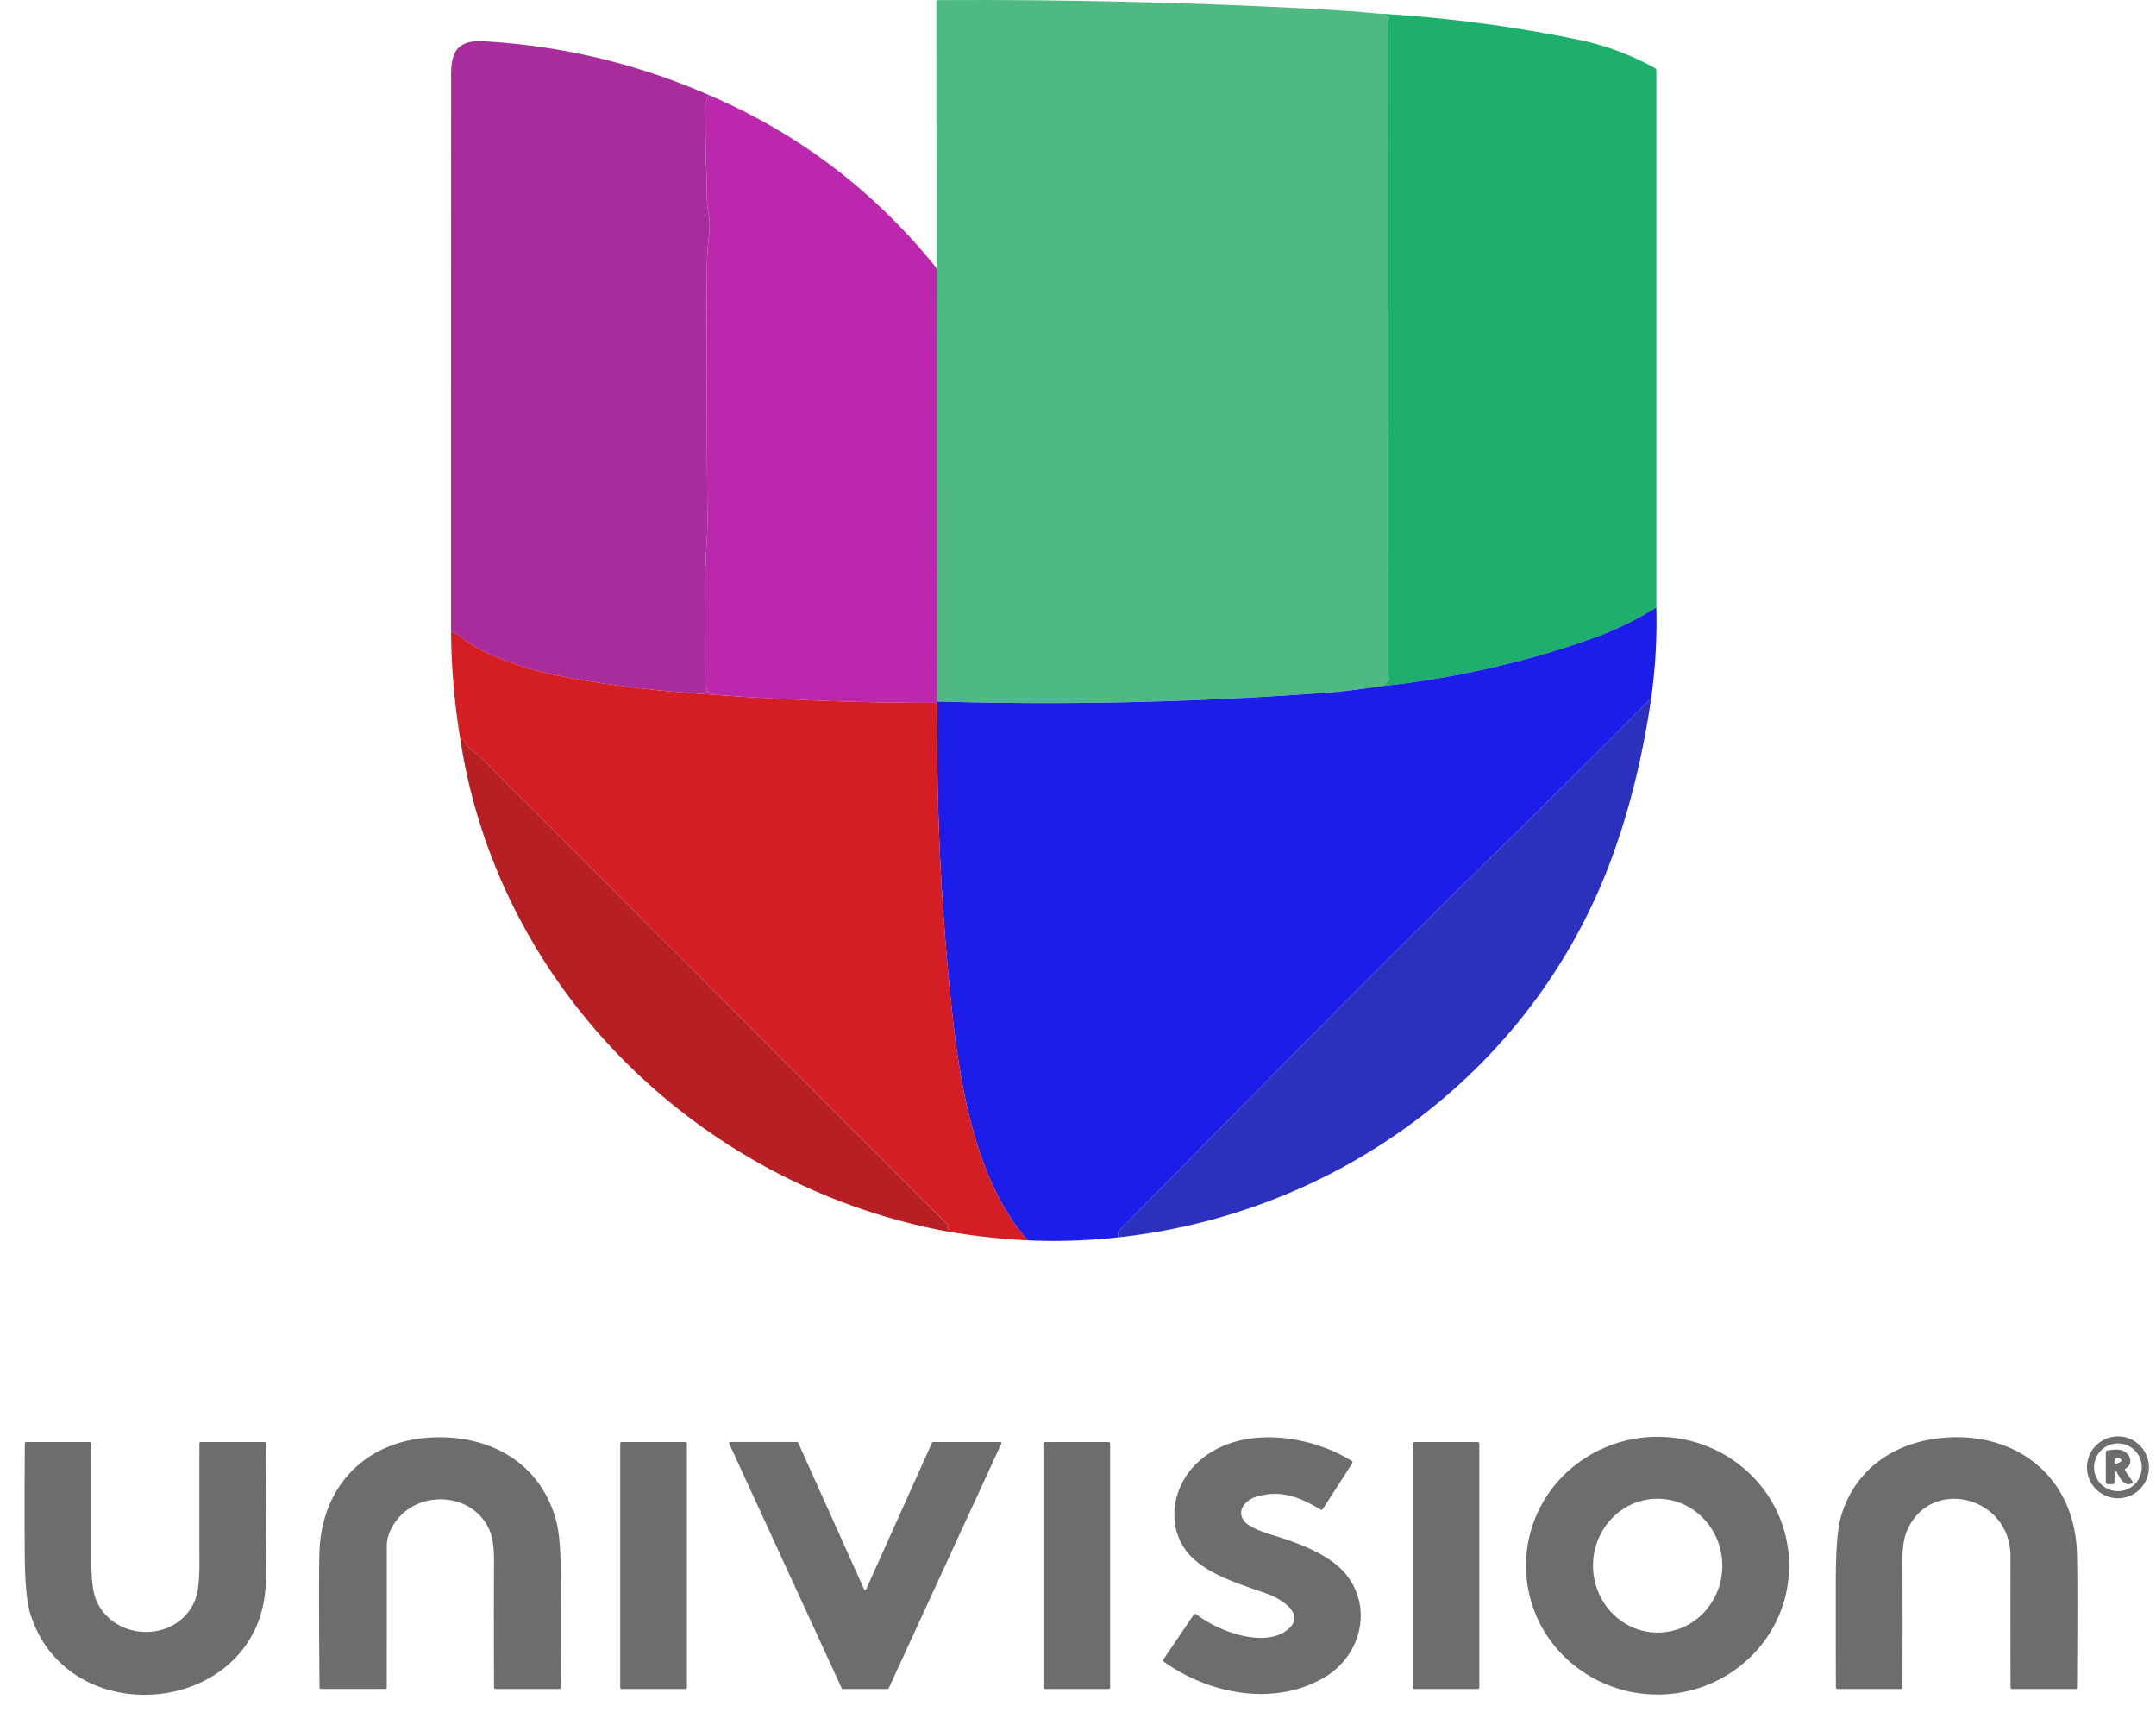 <svg xmlns="http://www.w3.org/2000/svg" width="68" height="54" fill="none"><path fill="#4EBA82" d="M43.45.426q.204.016.359.132.018.014-.002.026-.02.01-.02.036l.004 20.735q.084.079-.194.28-1.086.16-1.648.202-6.178.465-12.4.287L29.54 8.457 29.531.054q0-.05.05-.05 6.003-.036 11.985.284.948.051 1.884.138"/><path fill="#1FAF6C" d="M43.45.426q3.18.183 6.289.817a8.6 8.6 0 0 1 2.456.903q.046.026.046.078v16.932q-.97.603-2.004.972a29 29 0 0 1-6.64 1.508q.278-.203.194-.281L43.788.619q0-.024.019-.036.02-.011.002-.026a.67.67 0 0 0-.359-.13"/><path fill="#A82C9B" d="M22.337 2.988c-.025.132-.095.274-.092.405.014.689 0 1.388.039 2.076.024.413-.025.792.066 1.3q.052.295.018.588-.069.577-.072 1.057-.023 3.27.016 7.908.003.339-.012.573c-.119 1.955-.06 3.705-.048 4.76q0 .046.066.086.03.019-.001.035l-.03.018q-.045.026.008.03.173.01.149.081-2.655-.165-4.854-.598c-.869-.172-2.342-.615-3.074-1.233a.7.7 0 0 0-.29-.151q0-8.768.002-17.563c0-.81.258-1.102 1.062-1.055q3.674.215 7.047 1.683"/><path fill="#BC28AD" d="M22.337 2.988q4.269 1.822 7.204 5.47l.008 13.666q.001.084.014.087-.024.005-.035-.021a.034.034 0 0 0-.035-.023 94 94 0 0 1-7.049-.262q.024-.07-.149-.08-.052-.005-.008-.03l.03-.019q.032-.015.001-.035-.066-.04-.066-.085c-.011-1.056-.07-2.806.048-4.761q.015-.234.012-.573a524 524 0 0 1-.016-7.908q.005-.48.072-1.057a2 2 0 0 0-.018-.589c-.09-.507-.042-.886-.066-1.299-.039-.688-.025-1.387-.039-2.076-.003-.13.067-.273.092-.405"/><path fill="#1D1DEA" d="M52.24 19.156a17.6 17.6 0 0 1-.162 2.866 498 498 0 0 1-5.211 5.17c-3.908 3.815-7.724 7.737-11.569 11.617a.12.12 0 0 0-.035.083v.131q-1.397.157-2.848.094c-1.618-1.826-2.126-4.8-2.384-7.189a82 82 0 0 1-.469-9.717q-.011-.003-.014-.087 6.223.179 12.402-.287.561-.042 1.647-.201a29 29 0 0 0 6.64-1.508q1.034-.369 2.003-.972"/><path fill="#D51D24" d="M22.444 21.905q3.515.263 7.05.261.024 0 .033.023.012.027.035.021-.054 4.88.47 9.718c.256 2.39.764 5.363 2.383 7.19a22 22 0 0 1-2.54-.28q.04-.043.027-.097a.04.04 0 0 0-.021-.028q-.02-.01-.001-.021l.025-.015a.025.025 0 0 0 .005-.04q-7.4-7.404-14.8-14.803c-.129-.128-.36-.223-.444-.445a.08.08 0 0 0-.063-.052.2.2 0 0 0-.08.006 22 22 0 0 1-.296-3.42.7.7 0 0 1 .29.15c.73.619 2.204 1.062 3.073 1.234q2.199.433 4.854.598"/><path fill="#2B31BD" d="M52.078 22.023q-.427 2.918-1.341 5.294c-2.507 6.523-8.565 10.958-15.475 11.707l.001-.132q.001-.047.035-.083c3.845-3.88 7.661-7.802 11.57-11.618a498 498 0 0 0 5.21-5.168"/><path fill="#B61F23" d="M29.876 38.838c-7.78-1.447-14.128-7.598-15.353-15.495a.2.2 0 0 1 .08-.006q.045.008.063.053c.084.22.315.316.444.444a51637 51637 0 0 1 14.806 14.812.025.025 0 0 1-.011.03l-.025.016q-.02.01 0 .02.016.01.022.029a.1.1 0 0 1-.026.097"/><path fill="#6D6D6D" d="M67.776 46.276a.976.976 0 1 1-1.952 0 .976.976 0 0 1 1.952 0m-.225-.001a.752.752 0 1 0-1.504 0 .752.752 0 0 0 1.504 0M12.433 48.052q-.234.363-.234.706.001 2.227-.001 4.457 0 .05-.051.05h-2.022q-.045 0-.047-.046-.03-3.35-.003-4.255c.062-2.112 1.476-3.53 3.536-3.63 1.824-.089 3.412.778 3.921 2.59q.145.52.15 1.547.006 1.873 0 3.746 0 .048-.05.049h-2a.05.05 0 0 1-.05-.05 489 489 0 0 1-.001-3.961q.002-.59-.097-.88c-.451-1.32-2.316-1.456-3.05-.323M37.708 49.218c-.943-.793-.835-2.18-.016-3.016 1.252-1.276 3.523-1.006 4.935-.132q.05.031.019.084l-.92 1.43q-.032.05-.082.02c-.657-.389-1.22-.623-1.994-.41-.362.1-.695.464-.376.813.138.151.576.322.844.4.822.246 1.86.627 2.362 1.278.823 1.065.43 2.551-.718 3.221-1.583.925-3.62.521-5.056-.5q-.043-.029-.014-.07l.957-1.411a.06.06 0 0 1 .088-.013c.674.535 2.118 1.067 2.854.5.627-.481-.146-.977-.64-1.154-.756-.272-1.62-.515-2.243-1.04M56.43 49.384a4.02 4.02 0 0 1-1.22 2.872 4.2 4.2 0 0 1-2.938 1.185 4.2 4.2 0 0 1-2.933-1.195 4.02 4.02 0 0 1-1.21-2.876 4.02 4.02 0 0 1 1.22-2.872 4.2 4.2 0 0 1 2.938-1.185c1.1.002 2.156.432 2.933 1.195a4.02 4.02 0 0 1 1.21 2.876m-4.114 2.103a2 2 0 0 0 1.431-.64 2.15 2.15 0 0 0 .574-1.502 2.2 2.2 0 0 0-.168-.805 2.1 2.1 0 0 0-.453-.678 2 2 0 0 0-.668-.447 2 2 0 0 0-.783-.148 2 2 0 0 0-1.431.64 2.15 2.15 0 0 0-.574 1.502c.005.277.062.55.168.805s.26.485.453.678c.192.193.42.345.668.447.25.102.515.153.783.148M63.411 49.086c.003-1.92-2.573-2.543-3.281-.766q-.129.322-.126.895.005 2.002 0 4.002a.05.05 0 0 1-.014.034.05.05 0 0 1-.035.015h-2a.05.05 0 0 1-.051-.05 781 781 0 0 1-.003-3.353q.002-1.447.151-1.99c.387-1.407 1.515-2.282 2.95-2.494 2.401-.353 4.427 1.061 4.504 3.598q.029.93.002 4.245 0 .044-.045.044h-2a.05.05 0 0 1-.035-.015.05.05 0 0 1-.015-.035 711 711 0 0 1-.002-4.13M8.387 49.833c-.068 4.264-6.214 4.93-7.427 1.072q-.169-.536-.179-1.85-.012-1.758.003-3.53 0-.047.047-.047h2a.05.05 0 0 1 .049.049q.008 1.842.002 3.677-.003.882.144 1.241c.547 1.328 2.543 1.383 3.116.045q.15-.346.148-1.18a893 893 0 0 1 0-3.782q0-.05.05-.05h1.997q.048 0 .048.048.024 2.916.002 4.307M21.622 45.479h-2.017a.043.043 0 0 0-.044.043v7.7c0 .025.02.044.044.044h2.017c.024 0 .043-.02.043-.043v-7.701a.043.043 0 0 0-.043-.043M27.318 50.124l2.078-4.626a.03.03 0 0 1 .013-.015.03.03 0 0 1 .018-.005h2.125a.034.034 0 0 1 .034.031q0 .009-.003.017l-3.555 7.72a.034.034 0 0 1-.031.02H26.58a.03.03 0 0 1-.018-.006.03.03 0 0 1-.013-.014l-3.552-7.72a.034.034 0 0 1 .015-.044.03.03 0 0 1 .016-.005h2.115q.01 0 .018.006.009.006.013.015l2.08 4.626a.034.034 0 0 0 .05.014.03.03 0 0 0 .012-.014M34.963 45.479h-2.004a.05.05 0 0 0-.05.05v7.687c0 .027.023.05.05.05h2.004a.05.05 0 0 0 .05-.05v-7.687a.05.05 0 0 0-.05-.05M46.608 45.479h-2.004a.05.05 0 0 0-.05.05v7.687c0 .027.023.05.05.05h2.004a.05.05 0 0 0 .05-.05v-7.687a.05.05 0 0 0-.05-.05"/><path fill="#6D6D6D" d="m66.693 46.44-.002.315q0 .05-.05.05h-.171a.05.05 0 0 1-.037-.016.05.05 0 0 1-.016-.038v-.945q0-.052.05-.061.33-.057.476 0c.24.095.362.408.106.563a.06.06 0 0 0-.027.06.1.1 0 0 0 .01.022l.223.325q.03.045-.018.067c-.242.118-.387-.187-.474-.358a.037.037 0 0 0-.062-.007.04.04 0 0 0-.008.023m.191-.429q-.164-.099-.198.084a.06.06 0 0 0 .021.056.06.06 0 0 0 .061.006l.112-.054a.05.05 0 0 0 .03-.044.05.05 0 0 0-.026-.048"/></svg>